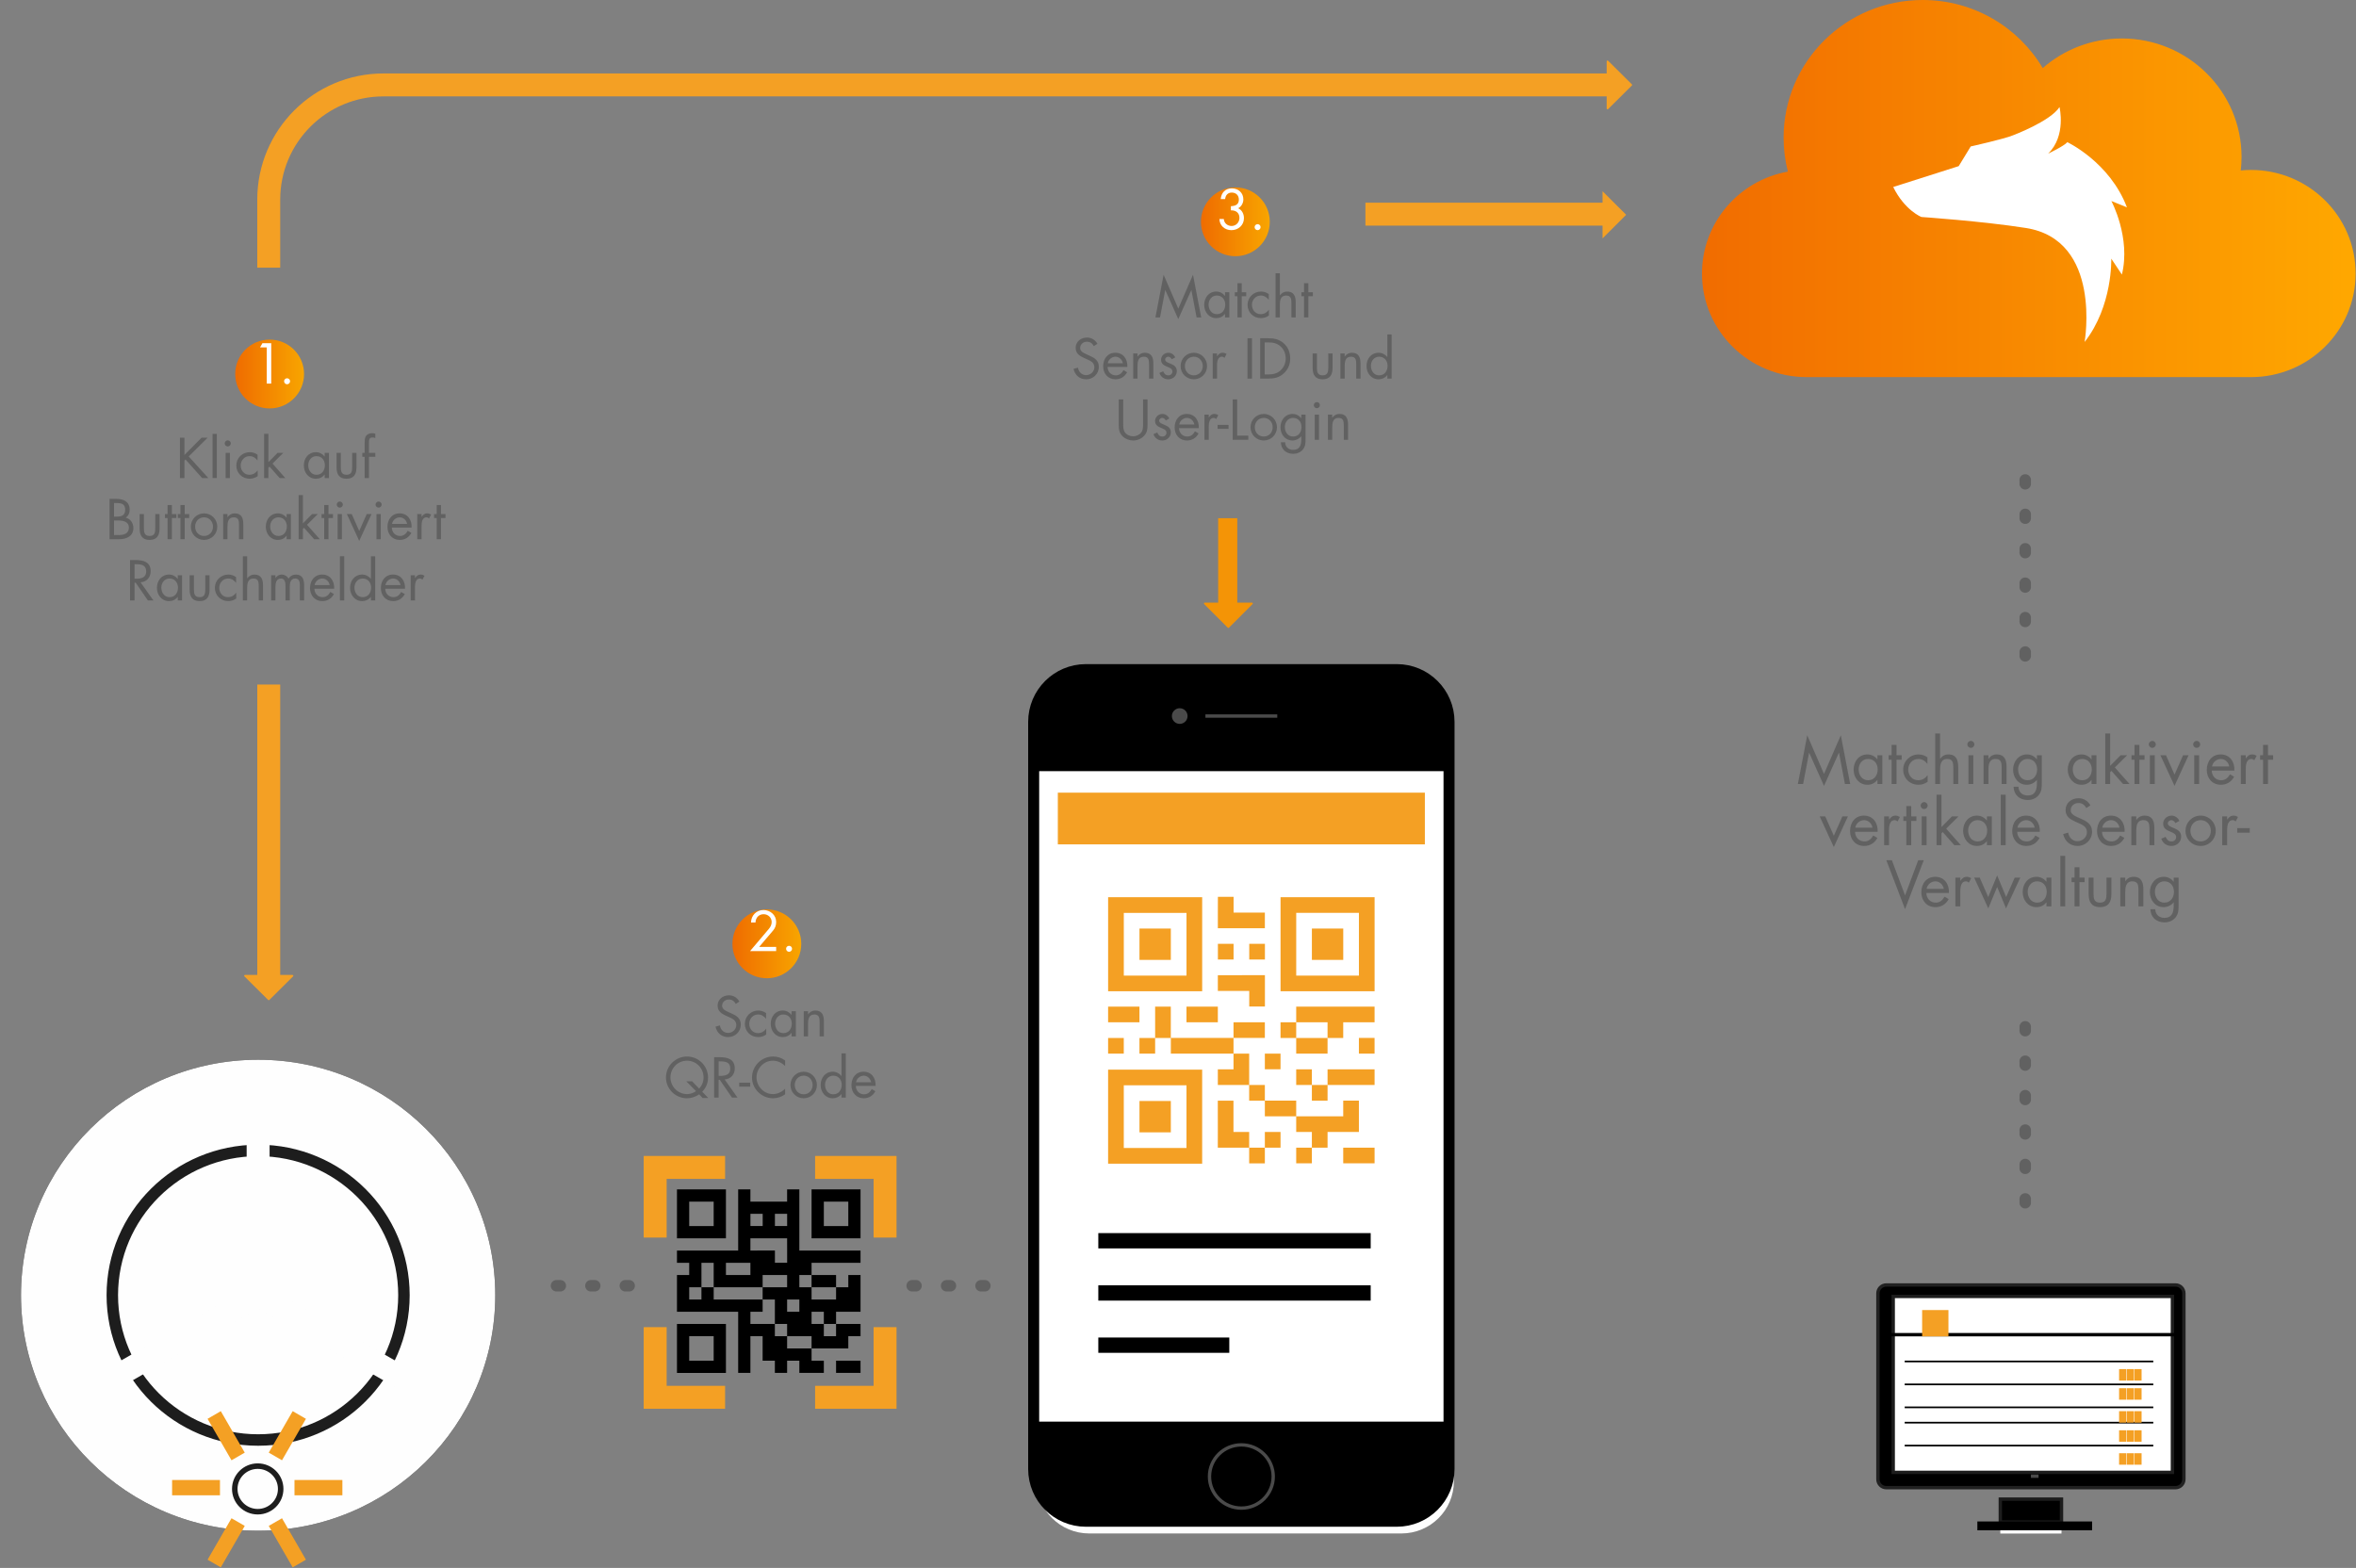 <?xml version="1.0" encoding="UTF-8" standalone="no"?><!DOCTYPE svg PUBLIC "-//W3C//DTD SVG 1.1//EN" "http://www.w3.org/Graphics/SVG/1.1/DTD/svg11.dtd"><svg width="100%" height="100%" viewBox="0 0 616 410" version="1.1" xmlns="http://www.w3.org/2000/svg" xmlns:xlink="http://www.w3.org/1999/xlink" xml:space="preserve" xmlns:serif="http://www.serif.com/" style="fill-rule:evenodd;clip-rule:evenodd;"><rect x="0" y="0" width="616" height="410" fill="#808080" stroke="none"/><g id="Group-33"><g id="Group-144"><g id="Group-15"><path id="Fill-1" d="M466.342,35.997c0,3.061 0.385,6.039 1.112,8.877c-12.767,2.29 -22.454,13.354 -22.454,26.652c0,14.957 12.255,27.085 27.366,27.085l116.17,0c15.114,0 27.364,-12.128 27.364,-27.085c0,-14.961 -12.25,-27.088 -27.364,-27.088c-0.897,0 -1.783,0.044 -2.661,0.129c0.131,-1.16 0.202,-2.344 0.202,-3.537c0,-17.104 -14.008,-30.97 -31.29,-30.97c-7.935,0 -15.18,2.921 -20.693,7.741c-6.321,-10.649 -18.007,-17.801 -31.386,-17.801c-20.085,0 -36.366,16.115 -36.366,35.997" style="fill:url(#_Linear1);"/><path id="Fill-4" d="M552.04,52.565c0,0 5.13,9.57 2.75,19.229l-2.777,-4.165c0,0 0.431,12.361 -6.97,21.792c0,0 4.668,-26.658 -15.354,-29.807c-11.326,-1.783 -27.319,-2.875 -27.319,-2.875c0,0 -4.355,-1.71 -7.37,-7.842l17.125,-5.455l3.141,-5.147c0,0 8.9,-1.992 11.047,-2.91c0,0 9.756,-3.653 12.167,-7.385c0,0 1.821,7.532 -2.972,12.17c0,0 4.182,-1.983 5.021,-2.992c0,0 11.096,5.218 15.58,17.038l-4.069,-1.651Z" style="fill:#fff;"/></g><g id="Group-34"><g id="Fill-6"><path id="path-2" d="M5.49,338.68c0,-34.004 27.758,-61.574 62.001,-61.574c34.239,0 62,27.57 62,61.574c0,34.004 -27.761,61.577 -62,61.577c-34.243,0 -62.001,-27.573 -62.001,-61.577"/><path id="path-21" serif:id="path-2" d="M5.49,338.68c0,-34.004 27.758,-61.574 62.001,-61.574c34.239,0 62,27.57 62,61.574c0,34.004 -27.761,61.577 -62,61.577c-34.243,0 -62.001,-27.573 -62.001,-61.577" style="fill:#fefefe;"/></g><path id="Stroke-8" d="M5.49,338.68c0,-34.004 27.758,-61.574 62.001,-61.574c34.239,0 62,27.57 62,61.574c0,34.004 -27.761,61.577 -62,61.577c-34.243,0 -62.001,-27.573 -62.001,-61.577Z" style="fill:none;"/><path id="Stroke-10" d="M29.364,338.68c0,-20.914 17.072,-37.861 38.127,-37.861c21.056,0 38.124,16.947 38.124,37.861c0,20.917 -17.068,37.862 -38.124,37.862c-21.055,0 -38.127,-16.945 -38.127,-37.862Z" style="fill:none;stroke:#1d1d1d;stroke-width:3px;"/><path id="Stroke-12" d="M67.49,293.89l0,44.791" style="fill:none;stroke:#fefefe;stroke-width:6px;"/><path id="Stroke-14" d="M61.382,389.329c0,-3.291 2.688,-5.959 6.005,-5.959c3.314,0 6.001,2.668 6.001,5.959c0,3.292 -2.687,5.96 -6.001,5.96c-3.317,0 -6.005,-2.668 -6.005,-5.96Z" style="fill:none;stroke:#1d1d1d;stroke-width:1.44px;"/><path id="Stroke-16" d="M67.45,338.671l39.059,22.397" style="fill:none;stroke:#fefefe;stroke-width:6px;"/><path id="Stroke-18" d="M28.363,361.099l39.059,-22.394" style="fill:none;stroke:#fefefe;stroke-width:6px;"/><path id="Stroke-20" d="M423.407,22.206l-323.142,0c-16.568,0 -30,13.432 -30,30l0,17.794" style="fill:none;stroke:#f4a024;stroke-width:6px;"/><path id="Fill-22" d="M64.058,255.154l6.207,6.164l6.207,-6.164l-12.414,0Z" style="fill:#f4a024;"/><path id="Stroke-24" d="M64.058,255.154l6.207,6.164l6.207,-6.164l-12.414,0Z" style="fill:none;stroke:#f4a024;stroke-width:0.44px;stroke-linejoin:round;"/><path id="Fill-26" d="M420.302,28.372l6.21,-6.165l-6.21,-6.164l0,12.329Z" style="fill:#f4a024;"/><path id="Stroke-28" d="M420.302,28.372l6.21,-6.165l-6.21,-6.164l0,12.329Z" style="fill:none;stroke:#f4a024;stroke-width:0.44px;stroke-linejoin:round;"/><path id="Stroke-30" d="M70.266,179l0,77.552" style="fill:none;stroke:#f4a024;stroke-width:6px;"/><path id="Fill-32" d="M271.067,192.516c0,-7.527 6.144,-13.626 13.717,-13.626l81.631,0c7.579,0 13.717,6.099 13.717,13.626l0,194.834c0,7.523 -6.138,13.626 -13.717,13.626l-81.631,0c-7.573,0 -13.717,-6.103 -13.717,-13.626l0,-194.834Z" style="fill:#fefefe;"/></g><path id="Fill-11" serif:id="Fill-1" d="M212.193,323.803l12.803,0l0,-12.803l-12.803,0l0,12.803Zm3.206,-3.199l6.398,0l0,-6.398l-6.398,0l0,6.398Zm-9.601,-9.604l0,3.203l-9.597,0l0,-3.203l-3.199,0l0,16.002l-16.002,0l0,3.199l3.199,0l0,3.199l-3.199,0l0,9.605l16.002,0l0,15.991l3.199,0l0,-3.199l0,-6.398l3.196,0l0,6.398l3.199,0l0,3.199l3.202,0l0,-3.199l3.199,0l0,3.199l6.402,0l0,-3.199l-3.206,0l0,-3.195l9.604,0l0,-3.203l3.199,0l0,-3.199l-6.398,0l0,-3.195l6.398,0l0,-9.605l-3.199,0l0,3.199l-3.199,0l0,3.203l-6.405,0l0,-3.203l6.405,0l0,-3.199l-6.405,0l0,3.199l-3.196,0l0,-3.199l3.196,0l0,-3.199l12.803,0l0,-3.199l-15.999,0l0,-16.002l-3.199,0Zm-3.188,9.59l3.196,0l0,-3.199l-3.196,0l0,3.199Zm-6.401,0l3.202,0l0,-3.199l-3.202,0l0,3.199Zm-0.008,3.217l9.597,0l0.008,3.177l0,3.206l-3.196,0l0,-3.206l-6.409,0.018l0,-3.195Zm-6.401,9.593l6.401,0l0,-3.199l-6.401,0l0,3.199Zm-6.402,-3.199l3.199,0l0,6.398l-3.199,0l0,3.203l-3.199,0l0,-3.203l3.199,0l0,-6.398Zm15.999,3.199l6.401,0l0,3.199l-6.401,0l0,3.203l-12.796,0l0,-3.203l12.796,0l0,-3.199Zm-3.196,9.605l3.196,0l0,-3.203l3.199,0l0,6.398l-6.395,0l0,-3.195Zm9.597,0l3.199,0l0,-3.199l-3.199,0l0,3.199Zm6.395,3.195l3.206,0l0,-3.195l-3.206,0l0,3.195Zm3.206,3.199l3.195,0l0,-3.199l-3.195,0l0,3.199Zm-12.803,0l3.202,0l0,-3.199l-3.202,0l0,3.199Zm3.202,3.199l6.398,0l0,-3.199l-6.398,0l0,3.199Zm-28.798,-28.795l12.8,0l0,-12.803l-12.8,0l0,12.803Zm3.199,-3.199l6.398,0l0,-6.398l-6.398,0l0,6.398Zm-3.199,38.396l12.8,0l0,-12.8l-12.8,0l0,12.8Zm3.199,-3.203l6.398,0l0,-6.398l-6.398,0l0,6.398Zm38.399,0l0,3.199l6.398,0l-0.004,-3.199l-6.394,0Z"/><g id="Group-39"><path id="Clip-36" d="M283.87,175c-7.549,0 -13.672,6.151 -13.672,13.742l0,196.485c0,7.594 6.123,13.745 13.672,13.745l81.383,0c7.553,0 13.679,-6.151 13.679,-13.745l0,-196.485c0,-7.591 -6.126,-13.742 -13.679,-13.742l-81.383,0Z"/><path id="Fill-35" d="M270.195,372.175l108.737,0l0,-170.968l-108.737,0l0,170.968Z" style="fill:#fff;"/><path id="Stroke-37" d="M270.195,372.175l108.737,0l0,-170.968l-108.737,0l0,170.968Z" style="fill:none;stroke:#000;stroke-width:0.88px;"/><path id="Stroke-38" d="M316.233,386.082c0,-4.56 3.729,-8.266 8.332,-8.266c4.603,0 8.333,3.706 8.333,8.266c0,4.564 -3.73,8.27 -8.333,8.27c-4.603,0 -8.332,-3.706 -8.332,-8.27Z" style="fill:none;stroke:#4a4a4a;stroke-width:0.88px;"/></g><g id="Group-67"><path id="Stroke-40" d="M270.264,188.757c0,-7.546 6.118,-13.662 13.658,-13.662l81.282,0c7.546,0 13.659,6.116 13.659,13.662l0,195.362c0,7.543 -6.113,13.662 -13.659,13.662l-81.282,0c-7.54,0 -13.658,-6.119 -13.658,-13.662l0,-195.362Z" style="fill:none;stroke:#000;stroke-width:2.88px;"/><path id="Stroke-42" d="M315.171,187.236l18.786,0" style="fill:none;stroke:#4a4a4a;stroke-width:0.88px;"/><path id="Fill-44" d="M306.401,187.236c0,-1.13 0.919,-2.046 2.049,-2.046c1.133,0 2.049,0.916 2.049,2.046c0,1.13 -0.916,2.049 -2.049,2.049c-1.13,0 -2.049,-0.919 -2.049,-2.049" style="fill:#4a4a4a;"/><path id="Stroke-46" d="M372.546,214.03l-95.965,0" style="fill:none;stroke:#f4a024;stroke-width:13.52px;"/><path id="Fill-48" d="M343.007,251.001l8.198,0l0,-8.199l-8.198,0l0,8.199Zm-4.097,4.098l16.393,0l0,-16.395l-16.393,0l0,16.395Zm-4.098,4.097l24.592,0l0,-24.59l-24.592,0l0,24.59Zm-36.883,-8.195l8.198,0l0,-8.199l-8.198,0l0,8.199Zm-4.098,4.098l16.393,0l0,-16.395l-16.393,0l0,16.395Zm-4.1,4.097l24.591,0l0,-24.59l-24.591,0l0,24.59Zm53.273,24.51l4.101,0l0,-4.098l12.295,0l0,4.098l-12.295,0l0,4.098l-4.101,0l0,-4.098l-4.097,0l0,-4.098l4.097,0l0,4.098Zm8.198,20.489l8.198,0l0,-4.095l-8.198,0l0,4.095Zm-24.591,-4.095l4.098,0l0,-4.101l4.1,0l0,4.101l-4.1,0l0,4.098l-4.098,0l0,-4.098Zm-8.204,-12.296l4.097,0l0,8.195l4.107,0l0,4.101l-4.107,0l-4.097,0l0.009,-4.101l-0.009,-8.195Zm12.302,-8.202l4.097,0l0,-4.095l-4.097,0l0,4.095Zm24.591,-4.095l4.097,0l0,-4.098l-4.097,0l0,4.098Zm-4.098,-8.196l0,4.098l-4.097,0l0,4.098l-8.198,0l0,-4.098l-4.098,0l0,-4.098l4.098,0l0,-4.097l20.493,0l0,4.097l-8.198,0Zm-12.295,4.098l8.198,0l0,-4.098l-8.198,0l0,4.098Zm0,28.691l4.097,0l0,-4.101l-4.097,0l0,-4.098l-8.198,0l0,-4.097l-4.098,0l0,-4.098l-8.195,0l0,-4.098l4.101,0l0,-4.101l-16.387,0l0,-4.098l16.387,0l0,-4.098l8.192,0l0,4.098l-8.192,0l0,4.098l4.094,0l0,8.199l4.098,0l0,4.098l8.198,0l0,4.097l12.295,0l0,-4.097l4.098,0l0,8.195l-8.195,0l0,4.101l-4.101,0l0,4.098l-4.097,0l0,-4.098Zm-28.686,-32.789l8.198,0l0,-4.097l-8.198,0l0,4.097Zm-8.198,4.101l4.098,0l0,-8.198l-4.098,0l0,8.198Zm-4.097,4.095l4.097,0l0,-4.098l-4.097,0l0,4.098Zm-8.198,0l4.097,0l0,-4.098l-4.097,0l0,4.098Zm0,-8.196l8.198,0l0,-4.097l-8.198,0l0,4.097Zm36.902,-12.318l4.097,0l0,8.199l-4.097,0l0,-4.076l-8.211,0l0,-4.101l8.211,-0.022Zm0,-4.101l4.097,0l0,-4.095l-4.097,0l0,4.095Zm-8.198,0l4.097,0l0,-4.095l-4.097,0l0,4.095Zm4.1,-12.269l8.18,0l0,4.098l-12.293,0l0,-4.098l0.013,-4.122l4.1,0l0,4.122Zm-24.603,57.46l8.198,0l0,-8.199l-8.198,0l0,8.199Zm-4.101,4.095l16.393,0l0,-16.391l-16.393,0l0,16.391Zm-4.1,4.101l24.591,0l0,-24.59l-24.591,0l0,24.59Z" style="fill:#f4a024;"/><path id="Stroke-50" d="M343.007,251.001l8.198,0l0,-8.199l-8.198,0l0,8.199Zm-4.097,4.098l16.393,0l0,-16.395l-16.393,0l0,16.395Zm-4.098,4.097l24.592,0l0,-24.59l-24.592,0l0,24.59Zm-36.883,-8.195l8.198,0l0,-8.199l-8.198,0l0,8.199Zm-4.098,4.098l16.393,0l0,-16.395l-16.393,0l0,16.395Zm-4.1,4.097l24.591,0l0,-24.59l-24.591,0l0,24.59Zm53.273,24.51l4.101,0l0,-4.098l12.295,0l0,4.098l-12.295,0l0,4.098l-4.101,0l0,-4.098l-4.097,0l0,-4.098l4.097,0l0,4.098Zm8.198,20.489l8.198,0l0,-4.095l-8.198,0l0,4.095Zm-24.591,-4.095l4.098,0l0,-4.101l4.1,0l0,4.101l-4.1,0l0,4.098l-4.098,0l0,-4.098Zm-8.204,-12.296l4.097,0l0,8.195l4.107,0l0,4.101l-4.107,0l-4.097,0l0.009,-4.101l-0.009,-8.195Zm12.302,-8.202l4.097,0l0,-4.095l-4.097,0l0,4.095Zm24.591,-4.095l4.097,0l0,-4.098l-4.097,0l0,4.098Zm-4.098,-8.196l0,4.098l-4.097,0l0,4.098l-8.198,0l0,-4.098l-4.098,0l0,-4.098l4.098,0l0,-4.097l20.493,0l0,4.097l-8.198,0Zm-12.295,4.098l8.198,0l0,-4.098l-8.198,0l0,4.098Zm0,28.691l4.097,0l0,-4.101l-4.097,0l0,-4.098l-8.198,0l0,-4.097l-4.098,0l0,-4.098l-8.195,0l0,-4.098l4.101,0l0,-4.101l-16.387,0l0,-4.098l16.387,0l0,-4.098l8.192,0l0,4.098l-8.192,0l0,4.098l4.094,0l0,8.199l4.098,0l0,4.098l8.198,0l0,4.097l12.295,0l0,-4.097l4.098,0l0,8.195l-8.195,0l0,4.101l-4.101,0l0,4.098l-4.097,0l0,-4.098Zm-28.686,-32.789l8.198,0l0,-4.097l-8.198,0l0,4.097Zm-8.198,4.101l4.098,0l0,-8.198l-4.098,0l0,8.198Zm-4.097,4.095l4.097,0l0,-4.098l-4.097,0l0,4.098Zm-8.198,0l4.097,0l0,-4.098l-4.097,0l0,4.098Zm0,-8.196l8.198,0l0,-4.097l-8.198,0l0,4.097Zm36.902,-12.318l4.097,0l0,8.199l-4.097,0l0,-4.076l-8.211,0l0,-4.101l8.211,-0.022Zm0,-4.101l4.097,0l0,-4.095l-4.097,0l0,4.095Zm-8.198,0l4.097,0l0,-4.095l-4.097,0l0,4.095Zm4.1,-12.269l8.18,0l0,4.098l-12.293,0l0,-4.098l0.013,-4.122l4.1,0l0,4.122Zm-24.603,57.46l8.198,0l0,-8.199l-8.198,0l0,8.199Zm-4.101,4.095l16.393,0l0,-16.391l-16.393,0l0,16.391Zm-4.1,4.101l24.591,0l0,-24.59l-24.591,0l0,24.59Z" style="fill:none;"/><path id="Stroke-51" d="M171.301,323.606l0,-18.341l18.283,0" style="fill:none;stroke:#f4a024;stroke-width:6px;"/><path id="Stroke-52" d="M231.408,323.606l0,-18.341l-18.29,0" style="fill:none;stroke:#f4a024;stroke-width:6px;"/><path id="Stroke-53" d="M171.301,347.029l0,18.344l18.283,0" style="fill:none;stroke:#f4a024;stroke-width:6px;"/><path id="Stroke-54" d="M231.408,347.029l0,18.344l-18.29,0" style="fill:none;stroke:#f4a024;stroke-width:6px;"/><path id="Line-Copy-10" d="M164.5,336.208l-23,0" style="fill:none;stroke:#616161;stroke-width:3px;stroke-linecap:round;stroke-linejoin:round;stroke-dasharray:1,8,1,8;"/><path id="Line-Copy-101" serif:id="Line-Copy-10" d="M257.5,336.208l-22,0" style="fill:none;stroke:#616161;stroke-width:3px;stroke-linecap:round;stroke-linejoin:round;stroke-dasharray:1,8,1,8;"/><path id="Stroke-61" d="M56,370l6.261,10.841" style="fill:none;stroke:#f4a024;stroke-width:4px;"/><path id="Stroke-62" d="M72,398l6.258,10.841" style="fill:none;stroke:#f4a024;stroke-width:4px;"/><path id="Stroke-63" d="M45,389l12.513,0" style="fill:none;stroke:#f4a024;stroke-width:4px;"/><path id="Stroke-64" d="M77,389l12.519,0" style="fill:none;stroke:#f4a024;stroke-width:4px;"/><path id="Stroke-65" d="M56,408.841l6.261,-10.841" style="fill:none;stroke:#f4a024;stroke-width:4px;"/><path id="Stroke-66" d="M72,380.841l6.258,-10.841" style="fill:none;stroke:#f4a024;stroke-width:4px;"/></g><g id="Group-128"><g id="Group-31"><path id="Stroke-126" d="M485,402l90,0" style="fill:none;"/><path id="Fill-95" d="M523,401l16,0l0,-9l-16,0l0,9Z" style="fill:#fefefe;"/><path id="Stroke-97" d="M523,398l16,0l0,-6l-16,0l0,6Z" style="stroke:#1d1d1d;stroke-width:0.88px;"/><path id="Stroke-98" d="M517,399l30,0" style="fill:none;stroke:#000;stroke-width:2.32px;stroke-linejoin:round;"/><path id="Fill-99" d="M491,338.185c0,-1.206 0.975,-2.185 2.178,-2.185l75.645,0c1.202,0 2.177,0.979 2.177,2.185l0,48.63c0,1.206 -0.975,2.185 -2.177,2.185l-75.645,0c-1.203,0 -2.178,-0.979 -2.178,-2.185l0,-48.63Z" style="fill:#fefefe;"/><path id="Stroke-100" d="M491,338.185c0,-1.206 0.975,-2.185 2.178,-2.185l75.645,0c1.202,0 2.177,0.979 2.177,2.185l0,48.63c0,1.206 -0.975,2.185 -2.177,2.185l-75.645,0c-1.203,0 -2.178,-0.979 -2.178,-2.185l0,-48.63Z" style="stroke:#212121;stroke-width:0.88px;"/><path id="Fill-101" d="M495,385l73,0l0,-46l-73,0l0,46Z" style="fill:#fff;"/><path id="Stroke-102" d="M495,385l73,0l0,-46l-73,0l0,46Z" style="fill:none;stroke:#1d1d1d;stroke-width:0.88px;"/><path id="Stroke-103" d="M531,386l2,0" style="fill:none;stroke:#4a4a4a;stroke-width:0.88px;"/><path id="Stroke-104" d="M493,349l76,0" style="fill:none;stroke:#000;stroke-width:0.88px;"/><path id="Fill-105" d="M503,349l6,0l0,-6l-6,0l0,6Z" style="fill:#f4a024;"/><path id="Stroke-106" d="M503,349l6,0l0,-6l-6,0l0,6Z" style="fill:none;stroke:#f4a024;stroke-width:0.88px;"/><path id="Stroke-107" d="M498,356l65,0" style="fill:none;stroke:#000;stroke-width:0.44px;"/><path id="Stroke-108" d="M498,362l65,0" style="fill:none;stroke:#000;stroke-width:0.44px;"/><path id="Stroke-109" d="M498,368l65,0" style="fill:none;stroke:#000;stroke-width:0.44px;"/><path id="Stroke-110" d="M498,372l65,0" style="fill:none;stroke:#000;stroke-width:0.44px;"/><path id="Stroke-111" d="M498,378l65,0" style="fill:none;stroke:#000;stroke-width:0.44px;"/><path id="Stroke-125" d="M555,358l0,3" style="fill:none;stroke:#f4a024;stroke-width:1.88px;"/><path id="Stroke-1261" serif:id="Stroke-126" d="M557,358l0,3" style="fill:none;stroke:#f4a024;stroke-width:1.88px;"/><path id="Stroke-127" d="M559,358l0,3" style="fill:none;stroke:#f4a024;stroke-width:1.88px;"/><path id="Stroke-128" d="M555,363l0,3" style="fill:none;stroke:#f4a024;stroke-width:1.88px;"/><path id="Stroke-129" d="M557,363l0,3" style="fill:none;stroke:#f4a024;stroke-width:1.88px;"/><path id="Stroke-130" d="M559,363l0,3" style="fill:none;stroke:#f4a024;stroke-width:1.88px;"/><path id="Stroke-131" d="M555,369l0,3" style="fill:none;stroke:#f4a024;stroke-width:1.88px;"/><path id="Stroke-132" d="M557,369l0,3" style="fill:none;stroke:#f4a024;stroke-width:1.88px;"/><path id="Stroke-133" d="M559,369l0,3" style="fill:none;stroke:#f4a024;stroke-width:1.88px;"/><path id="Stroke-134" d="M555,374l0,3" style="fill:none;stroke:#f4a024;stroke-width:1.88px;"/><path id="Stroke-135" d="M557,374l0,3" style="fill:none;stroke:#f4a024;stroke-width:1.88px;"/><path id="Stroke-136" d="M559,374l0,3" style="fill:none;stroke:#f4a024;stroke-width:1.88px;"/><path id="Stroke-137" d="M555,380l0,3" style="fill:none;stroke:#f4a024;stroke-width:1.88px;"/><path id="Stroke-138" d="M557,380l0,3" style="fill:none;stroke:#f4a024;stroke-width:1.88px;"/><path id="Stroke-139" d="M559,380l0,3" style="fill:none;stroke:#f4a024;stroke-width:1.88px;"/></g><path id="Stroke-68" d="M358.382,324.439l-71.217,0" style="fill:none;stroke:#000;stroke-width:4px;"/><path id="Stroke-70" d="M358.382,338.092l-71.217,0" style="fill:none;stroke:#000;stroke-width:4px;"/><path id="Stroke-72" d="M321.411,351.743l-34.248,0" style="fill:none;stroke:#000;stroke-width:4px;"/><path id="Line-Copy-102" serif:id="Line-Copy-10" d="M529.516,171.5l0,-50" style="fill:none;stroke:#616161;stroke-width:3px;stroke-linecap:round;stroke-linejoin:round;stroke-dasharray:1,8,1,8;"/><path id="Line-Copy-103" serif:id="Line-Copy-10" d="M529.516,314.5l0,-50" style="fill:none;stroke:#616161;stroke-width:3px;stroke-linecap:round;stroke-linejoin:round;stroke-dasharray:1,8,1,8;"/><path id="Fill-74" d="M419,62.334l6.176,-6.17l-6.176,-6.164l0,12.334Z" style="fill:#f4a024;"/><path id="Stroke-78" d="M357,56l64,0" style="fill:none;stroke:#f4a024;stroke-width:6px;"/><path id="Stroke-80" d="M321,157.759l0,-22.259" style="fill:none;stroke:#f49406;stroke-width:5px;"/><path id="Stroke-84" d="M315,157.8l6.164,6.176l6.17,-6.176l-12.334,0Z" style="fill:#f49406;stroke:#f49406;stroke-width:0.44px;stroke-linejoin:round;"/></g></g><g id="Group-27"><circle id="Oval-2" cx="323" cy="58" r="9" style="fill:url(#_Linear2);"/><g id="_3." serif:id="3."><path d="M321.826,55.002c1.288,-0.042 2.24,0.63 2.24,1.974c0,1.162 -0.882,2.114 -2.058,2.114c-1.064,0 -1.974,-0.756 -2.03,-1.834l-1.148,0c0.028,1.764 1.428,2.926 3.136,2.926c1.806,0 3.276,-1.288 3.276,-3.136c0,-1.078 -0.49,-2.128 -1.512,-2.59c0.854,-0.434 1.358,-1.372 1.358,-2.31c0,-1.736 -1.302,-2.884 -2.996,-2.884c-1.736,0 -2.758,1.106 -2.926,2.786l1.162,0c0.098,-0.994 0.686,-1.694 1.736,-1.694c1.106,0 1.848,0.728 1.848,1.848c0,1.33 -0.966,1.666 -2.086,1.708l0,1.092Z" style="fill:#fff;fill-rule:nonzero;"/><path d="M328.812,58.614c-0.434,0 -0.784,0.35 -0.784,0.77c0,0.434 0.35,0.798 0.784,0.798c0.434,0 0.784,-0.364 0.784,-0.798c0,-0.42 -0.35,-0.77 -0.784,-0.77Z" style="fill:#fff;fill-rule:nonzero;"/></g></g><g id="Klick-auf-Button-akt"><path d="M48.221,118.966l0,-4.522l-1.176,0l0,10.556l1.176,0l0,-4.55l0.294,-0.294l4.326,4.844l1.624,0l-5.124,-5.642l4.956,-4.914l-1.582,0l-4.494,4.522Z" style="fill:#616161;fill-rule:nonzero;"/><rect x="55.571" y="113.45" width="1.12" height="11.55" style="fill:#616161;fill-rule:nonzero;"/><path d="M60.107,118.42l-1.12,0l0,6.58l1.12,0l0,-6.58Zm-0.56,-3.276c-0.434,0 -0.798,0.364 -0.798,0.798c0,0.448 0.364,0.798 0.798,0.798c0.434,0 0.798,-0.35 0.798,-0.798c0,-0.434 -0.364,-0.798 -0.798,-0.798Z" style="fill:#616161;fill-rule:nonzero;"/><path d="M67.331,118.896c-0.588,-0.42 -1.316,-0.658 -2.03,-0.658c-1.932,0 -3.514,1.512 -3.514,3.472c0,1.988 1.512,3.472 3.5,3.472c0.784,0 1.442,-0.238 2.086,-0.672l0,-1.498l-0.028,0c-0.546,0.714 -1.204,1.134 -2.142,1.134c-1.372,0 -2.268,-1.134 -2.268,-2.436c0,-1.316 0.966,-2.436 2.324,-2.436c0.882,0 1.526,0.448 2.044,1.106l0.028,0l0,-1.484Z" style="fill:#616161;fill-rule:nonzero;"/><path d="M70.173,113.45l-1.12,0l0,11.55l1.12,0l0,-2.702l0.294,-0.294l2.646,2.996l1.484,0l-3.346,-3.78l2.814,-2.8l-1.498,0l-2.394,2.436l0,-7.406Z" style="fill:#616161;fill-rule:nonzero;"/><path d="M82.731,119.274c1.386,0 2.212,1.064 2.212,2.38c0,1.33 -0.756,2.492 -2.198,2.492c-1.4,0 -2.156,-1.218 -2.156,-2.506c0,-1.232 0.84,-2.366 2.142,-2.366Zm3.276,-0.854l-1.12,0l0,0.938l-0.028,0c-0.546,-0.7 -1.358,-1.12 -2.254,-1.12c-1.974,0 -3.164,1.61 -3.164,3.486c0,1.82 1.218,3.458 3.15,3.458c0.924,0 1.694,-0.364 2.268,-1.092l0.028,0l0,0.91l1.12,0l0,-6.58Z" style="fill:#616161;fill-rule:nonzero;"/><path d="M89.115,118.42l-1.12,0l0,3.794c0,1.75 0.658,2.968 2.604,2.968c1.946,0 2.604,-1.218 2.604,-2.968l0,-3.794l-1.12,0l0,3.668c0,1.106 -0.126,2.058 -1.484,2.058c-1.358,0 -1.484,-0.952 -1.484,-2.058l0,-3.668Z" style="fill:#616161;fill-rule:nonzero;"/><path d="M96.465,119.456l1.666,0l0,-1.036l-1.666,0l0,-2.226c0,-1.162 0,-1.806 0.91,-1.806c0.28,0 0.504,0.07 0.756,0.154l0,-1.134c-0.266,-0.084 -0.532,-0.14 -0.798,-0.14c-0.672,0 -1.33,0.238 -1.694,0.826c-0.294,0.476 -0.294,1.162 -0.294,1.708l0,2.618l-0.616,0l0,1.036l0.616,0l0,5.544l1.12,0l0,-5.544Z" style="fill:#616161;fill-rule:nonzero;"/><path d="M29.818,136.1l1.022,0c1.288,0 2.856,0.238 2.856,1.876c0,1.61 -1.386,1.932 -2.702,1.932l-1.176,0l0,-3.808Zm-1.176,4.9l2.45,0c2.086,0 3.78,-0.84 3.78,-2.94c0,-1.26 -0.742,-2.394 -2.002,-2.702c0.714,-0.476 1.036,-1.204 1.036,-2.058c0,-2.156 -1.61,-2.856 -3.528,-2.856l-1.736,0l0,10.556Zm1.176,-9.464l0.462,0c1.442,0 2.45,0.168 2.45,1.764c0,1.638 -1.134,1.792 -2.464,1.792l-0.448,0l0,-3.556Z" style="fill:#616161;fill-rule:nonzero;"/><path d="M37.63,134.42l-1.12,0l0,3.794c0,1.75 0.658,2.968 2.604,2.968c1.946,0 2.604,-1.218 2.604,-2.968l0,-3.794l-1.12,0l0,3.668c0,1.106 -0.126,2.058 -1.484,2.058c-1.358,0 -1.484,-0.952 -1.484,-2.058l0,-3.668Z" style="fill:#616161;fill-rule:nonzero;"/><path d="M44.938,135.456l1.176,0l0,-1.036l-1.176,0l0,-2.366l-1.12,0l0,2.366l-0.686,0l0,1.036l0.686,0l0,5.544l1.12,0l0,-5.544Z" style="fill:#616161;fill-rule:nonzero;"/><path d="M48.298,135.456l1.176,0l0,-1.036l-1.176,0l0,-2.366l-1.12,0l0,2.366l-0.686,0l0,1.036l0.686,0l0,5.544l1.12,0l0,-5.544Z" style="fill:#616161;fill-rule:nonzero;"/><path d="M53.352,141.182c1.918,0 3.458,-1.526 3.458,-3.458c0,-1.932 -1.526,-3.486 -3.458,-3.486c-1.932,0 -3.458,1.554 -3.458,3.486c0,1.932 1.54,3.458 3.458,3.458Zm0,-5.908c1.386,0 2.338,1.106 2.338,2.436c0,1.344 -0.952,2.436 -2.338,2.436c-1.386,0 -2.338,-1.092 -2.338,-2.436c0,-1.33 0.952,-2.436 2.338,-2.436Z" style="fill:#616161;fill-rule:nonzero;"/><path d="M59.47,134.42l-1.12,0l0,6.58l1.12,0l0,-3.122c0,-1.176 0.098,-2.604 1.638,-2.604c1.302,0 1.386,0.952 1.386,2.016l0,3.71l1.12,0l0,-3.906c0,-1.54 -0.42,-2.856 -2.24,-2.856c-0.812,0 -1.414,0.35 -1.876,0.98l-0.028,0l0,-0.798Z" style="fill:#616161;fill-rule:nonzero;"/><path d="M72.784,135.274c1.386,0 2.212,1.064 2.212,2.38c0,1.33 -0.756,2.492 -2.198,2.492c-1.4,0 -2.156,-1.218 -2.156,-2.506c0,-1.232 0.84,-2.366 2.142,-2.366Zm3.276,-0.854l-1.12,0l0,0.938l-0.028,0c-0.546,-0.7 -1.358,-1.12 -2.254,-1.12c-1.974,0 -3.164,1.61 -3.164,3.486c0,1.82 1.218,3.458 3.15,3.458c0.924,0 1.694,-0.364 2.268,-1.092l0.028,0l0,0.91l1.12,0l0,-6.58Z" style="fill:#616161;fill-rule:nonzero;"/><path d="M79.196,129.45l-1.12,0l0,11.55l1.12,0l0,-2.702l0.294,-0.294l2.646,2.996l1.484,0l-3.346,-3.78l2.814,-2.8l-1.498,0l-2.394,2.436l0,-7.406Z" style="fill:#616161;fill-rule:nonzero;"/><path d="M85.888,135.456l1.176,0l0,-1.036l-1.176,0l0,-2.366l-1.12,0l0,2.366l-0.686,0l0,1.036l0.686,0l0,5.544l1.12,0l0,-5.544Z" style="fill:#616161;fill-rule:nonzero;"/><path d="M89.402,134.42l-1.12,0l0,6.58l1.12,0l0,-6.58Zm-0.56,-3.276c-0.434,0 -0.798,0.364 -0.798,0.798c0,0.448 0.364,0.798 0.798,0.798c0.434,0 0.798,-0.35 0.798,-0.798c0,-0.434 -0.364,-0.798 -0.798,-0.798Z" style="fill:#616161;fill-rule:nonzero;"/><path d="M91.964,134.42l-1.274,0l3.234,7.014l3.22,-7.014l-1.26,0l-1.96,4.424l-1.96,-4.424Z" style="fill:#616161;fill-rule:nonzero;"/><path d="M99.552,134.42l-1.12,0l0,6.58l1.12,0l0,-6.58Zm-0.56,-3.276c-0.434,0 -0.798,0.364 -0.798,0.798c0,0.448 0.364,0.798 0.798,0.798c0.434,0 0.798,-0.35 0.798,-0.798c0,-0.434 -0.364,-0.798 -0.798,-0.798Z" style="fill:#616161;fill-rule:nonzero;"/><path d="M107.616,137.948c0.112,-1.96 -1.008,-3.71 -3.122,-3.71c-2.058,0 -3.192,1.61 -3.192,3.556c0,1.89 1.26,3.388 3.22,3.388c1.344,0 2.408,-0.672 3.038,-1.848l-0.952,-0.546c-0.434,0.784 -1.05,1.358 -2.002,1.358c-1.274,0 -2.142,-0.98 -2.156,-2.198l5.166,0Zm-5.11,-0.952c0.14,-0.952 1.036,-1.722 2.002,-1.722c0.98,0 1.778,0.77 1.932,1.722l-3.934,0Z" style="fill:#616161;fill-rule:nonzero;"/><path d="M110.22,134.42l-1.12,0l0,6.58l1.12,0l0,-3.29c0,-0.854 0.056,-2.436 1.288,-2.436c0.294,0 0.448,0.14 0.672,0.294l0.532,-1.022c-0.322,-0.182 -0.63,-0.308 -1.008,-0.308c-0.728,0 -1.064,0.378 -1.456,0.896l-0.028,0l0,-0.714Z" style="fill:#616161;fill-rule:nonzero;"/><path d="M115.302,135.456l1.176,0l0,-1.036l-1.176,0l0,-2.366l-1.12,0l0,2.366l-0.686,0l0,1.036l0.686,0l0,5.544l1.12,0l0,-5.544Z" style="fill:#616161;fill-rule:nonzero;"/><path d="M35.18,147.536l0.35,0c1.414,0 2.688,0.168 2.688,1.904c0,1.638 -1.344,1.89 -2.674,1.89l-0.364,0l0,-3.794Zm0,4.83l0.294,0l3.192,4.634l1.442,0l-3.36,-4.732c1.624,-0.14 2.646,-1.288 2.646,-2.912c0,-2.38 -1.862,-2.912 -3.864,-2.912l-1.526,0l0,10.556l1.176,0l0,-4.634Z" style="fill:#616161;fill-rule:nonzero;"/><path d="M44.322,151.274c1.386,0 2.212,1.064 2.212,2.38c0,1.33 -0.756,2.492 -2.198,2.492c-1.4,0 -2.156,-1.218 -2.156,-2.506c0,-1.232 0.84,-2.366 2.142,-2.366Zm3.276,-0.854l-1.12,0l0,0.938l-0.028,0c-0.546,-0.7 -1.358,-1.12 -2.254,-1.12c-1.974,0 -3.164,1.61 -3.164,3.486c0,1.82 1.218,3.458 3.15,3.458c0.924,0 1.694,-0.364 2.268,-1.092l0.028,0l0,0.91l1.12,0l0,-6.58Z" style="fill:#616161;fill-rule:nonzero;"/><path d="M50.706,150.42l-1.12,0l0,3.794c0,1.75 0.658,2.968 2.604,2.968c1.946,0 2.604,-1.218 2.604,-2.968l0,-3.794l-1.12,0l0,3.668c0,1.106 -0.126,2.058 -1.484,2.058c-1.358,0 -1.484,-0.952 -1.484,-2.058l0,-3.668Z" style="fill:#616161;fill-rule:nonzero;"/><path d="M61.724,150.896c-0.588,-0.42 -1.316,-0.658 -2.03,-0.658c-1.932,0 -3.514,1.512 -3.514,3.472c0,1.988 1.512,3.472 3.5,3.472c0.784,0 1.442,-0.238 2.086,-0.672l0,-1.498l-0.028,0c-0.546,0.714 -1.204,1.134 -2.142,1.134c-1.372,0 -2.268,-1.134 -2.268,-2.436c0,-1.316 0.966,-2.436 2.324,-2.436c0.882,0 1.526,0.448 2.044,1.106l0.028,0l0,-1.484Z" style="fill:#616161;fill-rule:nonzero;"/><path d="M63.502,145.45l0,11.55l1.12,0l0,-3.122c0,-1.176 0.098,-2.604 1.638,-2.604c1.302,0 1.386,0.952 1.386,2.016l0,3.71l1.12,0l0,-3.906c0,-1.54 -0.42,-2.856 -2.24,-2.856c-0.812,0 -1.414,0.35 -1.876,0.98l-0.028,-0.028l0,-5.74l-1.12,0Z" style="fill:#616161;fill-rule:nonzero;"/><path d="M72.014,150.42l-1.12,0l0,6.58l1.12,0l0,-3.402c0,-0.994 0.14,-2.324 1.456,-2.324c1.078,0 1.176,1.176 1.176,1.988l0,3.738l1.12,0l0,-3.486c0,-0.994 0.14,-2.24 1.428,-2.24c1.148,0 1.204,1.05 1.204,1.904l0,3.822l1.12,0l0,-4.004c0,-1.386 -0.42,-2.758 -2.1,-2.758c-0.798,0 -1.582,0.364 -1.974,1.092c-0.35,-0.686 -1.05,-1.092 -1.82,-1.092c-0.672,0 -1.232,0.35 -1.582,0.896l-0.028,0l0,-0.714Z" style="fill:#616161;fill-rule:nonzero;"/><path d="M87.372,153.948c0.112,-1.96 -1.008,-3.71 -3.122,-3.71c-2.058,0 -3.192,1.61 -3.192,3.556c0,1.89 1.26,3.388 3.22,3.388c1.344,0 2.408,-0.672 3.038,-1.848l-0.952,-0.546c-0.434,0.784 -1.05,1.358 -2.002,1.358c-1.274,0 -2.142,-0.98 -2.156,-2.198l5.166,0Zm-5.11,-0.952c0.14,-0.952 1.036,-1.722 2.002,-1.722c0.98,0 1.778,0.77 1.932,1.722l-3.934,0Z" style="fill:#616161;fill-rule:nonzero;"/><rect x="88.884" y="145.45" width="1.12" height="11.55" style="fill:#616161;fill-rule:nonzero;"/><path d="M94.82,151.274c1.386,0 2.212,1.064 2.212,2.38c0,1.33 -0.756,2.492 -2.198,2.492c-1.4,0 -2.156,-1.218 -2.156,-2.506c0,-1.232 0.84,-2.366 2.142,-2.366Zm2.156,5.726l1.12,0l0,-11.55l-1.12,0l0,5.908l-0.028,0c-0.532,-0.7 -1.372,-1.12 -2.254,-1.12c-1.974,0 -3.164,1.61 -3.164,3.486c0,1.82 1.218,3.458 3.15,3.458c0.896,0 1.722,-0.378 2.268,-1.092l0.028,0l0,0.91Z" style="fill:#616161;fill-rule:nonzero;"/><path d="M105.894,153.948c0.112,-1.96 -1.008,-3.71 -3.122,-3.71c-2.058,0 -3.192,1.61 -3.192,3.556c0,1.89 1.26,3.388 3.22,3.388c1.344,0 2.408,-0.672 3.038,-1.848l-0.952,-0.546c-0.434,0.784 -1.05,1.358 -2.002,1.358c-1.274,0 -2.142,-0.98 -2.156,-2.198l5.166,0Zm-5.11,-0.952c0.14,-0.952 1.036,-1.722 2.002,-1.722c0.98,0 1.778,0.77 1.932,1.722l-3.934,0Z" style="fill:#616161;fill-rule:nonzero;"/><path d="M108.498,150.42l-1.12,0l0,6.58l1.12,0l0,-3.29c0,-0.854 0.056,-2.436 1.288,-2.436c0.294,0 0.448,0.14 0.672,0.294l0.532,-1.022c-0.322,-0.182 -0.63,-0.308 -1.008,-0.308c-0.728,0 -1.064,0.378 -1.456,0.896l-0.028,0l0,-0.714Z" style="fill:#616161;fill-rule:nonzero;"/></g><g id="Matching-aktiviert-v"><path d="M470.072,205l1.376,0l1.552,-8.16l0.032,0l3.872,8.656l3.888,-8.656l0.032,0l1.552,8.16l1.376,0l-2.448,-12.752l-4.4,10.128l-4.384,-10.128l-2.448,12.752Z" style="fill:#616161;fill-rule:nonzero;"/><path d="M488.408,198.456c1.584,0 2.528,1.216 2.528,2.72c0,1.52 -0.864,2.848 -2.512,2.848c-1.6,0 -2.464,-1.392 -2.464,-2.864c0,-1.408 0.96,-2.704 2.448,-2.704Zm3.744,-0.976l-1.28,0l0,1.072l-0.032,0c-0.624,-0.8 -1.552,-1.28 -2.576,-1.28c-2.256,0 -3.616,1.84 -3.616,3.984c0,2.08 1.392,3.952 3.6,3.952c1.056,0 1.936,-0.416 2.592,-1.248l0.032,0l0,1.04l1.28,0l0,-7.52Z" style="fill:#616161;fill-rule:nonzero;"/><path d="M495.864,198.664l1.344,0l0,-1.184l-1.344,0l0,-2.704l-1.28,0l0,2.704l-0.784,0l0,1.184l0.784,0l0,6.336l1.28,0l0,-6.336Z" style="fill:#616161;fill-rule:nonzero;"/><path d="M503.944,198.024c-0.672,-0.48 -1.504,-0.752 -2.32,-0.752c-2.208,0 -4.016,1.728 -4.016,3.968c0,2.272 1.728,3.968 4,3.968c0.896,0 1.648,-0.272 2.384,-0.768l0,-1.712l-0.032,0c-0.624,0.816 -1.376,1.296 -2.448,1.296c-1.568,0 -2.592,-1.296 -2.592,-2.784c0,-1.504 1.104,-2.784 2.656,-2.784c1.008,0 1.744,0.512 2.336,1.264l0.032,0l0,-1.696Z" style="fill:#616161;fill-rule:nonzero;"/><path d="M505.976,191.8l0,13.2l1.28,0l0,-3.568c0,-1.344 0.112,-2.976 1.872,-2.976c1.488,0 1.584,1.088 1.584,2.304l0,4.24l1.28,0l0,-4.464c0,-1.76 -0.48,-3.264 -2.56,-3.264c-0.928,0 -1.616,0.4 -2.144,1.12l-0.032,-0.032l0,-6.56l-1.28,0Z" style="fill:#616161;fill-rule:nonzero;"/><path d="M515.944,197.48l-1.28,0l0,7.52l1.28,0l0,-7.52Zm-0.64,-3.744c-0.496,0 -0.912,0.416 -0.912,0.912c0,0.512 0.416,0.912 0.912,0.912c0.496,0 0.912,-0.4 0.912,-0.912c0,-0.496 -0.416,-0.912 -0.912,-0.912Z" style="fill:#616161;fill-rule:nonzero;"/><path d="M519.896,197.48l-1.28,0l0,7.52l1.28,0l0,-3.568c0,-1.344 0.112,-2.976 1.872,-2.976c1.488,0 1.584,1.088 1.584,2.304l0,4.24l1.28,0l0,-4.464c0,-1.76 -0.48,-3.264 -2.56,-3.264c-0.928,0 -1.616,0.4 -2.144,1.12l-0.032,0l0,-0.912Z" style="fill:#616161;fill-rule:nonzero;"/><path d="M530.104,198.456c1.584,0 2.528,1.216 2.528,2.72c0,1.52 -0.864,2.848 -2.512,2.848c-1.6,0 -2.464,-1.392 -2.464,-2.864c0,-1.408 0.96,-2.704 2.448,-2.704Zm3.744,-0.976l-1.28,0l0,1.072l-0.032,0c-0.608,-0.816 -1.52,-1.28 -2.56,-1.28c-2.224,0 -3.632,1.888 -3.632,4c0,2.096 1.392,3.936 3.584,3.936c1.008,0 2,-0.464 2.608,-1.248l0.032,0l0,0.896c0,1.696 -0.432,3.152 -2.416,3.152c-1.376,0 -2.384,-0.88 -2.4,-2.272l-1.28,0c0.048,2.128 1.6,3.456 3.696,3.456c1.12,0 2.208,-0.432 2.912,-1.328c0.768,-0.992 0.768,-2.032 0.768,-3.232l0,-7.152Z" style="fill:#616161;fill-rule:nonzero;"/><path d="M544.392,198.456c1.584,0 2.528,1.216 2.528,2.72c0,1.52 -0.864,2.848 -2.512,2.848c-1.6,0 -2.464,-1.392 -2.464,-2.864c0,-1.408 0.96,-2.704 2.448,-2.704Zm3.744,-0.976l-1.28,0l0,1.072l-0.032,0c-0.624,-0.8 -1.552,-1.28 -2.576,-1.28c-2.256,0 -3.616,1.84 -3.616,3.984c0,2.08 1.392,3.952 3.6,3.952c1.056,0 1.936,-0.416 2.592,-1.248l0.032,0l0,1.04l1.28,0l0,-7.52Z" style="fill:#616161;fill-rule:nonzero;"/><path d="M551.72,191.8l-1.28,0l0,13.2l1.28,0l0,-3.088l0.336,-0.336l3.024,3.424l1.696,0l-3.824,-4.32l3.216,-3.2l-1.712,0l-2.736,2.784l0,-8.464Z" style="fill:#616161;fill-rule:nonzero;"/><path d="M559.368,198.664l1.344,0l0,-1.184l-1.344,0l0,-2.704l-1.28,0l0,2.704l-0.784,0l0,1.184l0.784,0l0,6.336l1.28,0l0,-6.336Z" style="fill:#616161;fill-rule:nonzero;"/><path d="M563.384,197.48l-1.28,0l0,7.52l1.28,0l0,-7.52Zm-0.64,-3.744c-0.496,0 -0.912,0.416 -0.912,0.912c0,0.512 0.416,0.912 0.912,0.912c0.496,0 0.912,-0.4 0.912,-0.912c0,-0.496 -0.416,-0.912 -0.912,-0.912Z" style="fill:#616161;fill-rule:nonzero;"/><path d="M566.312,197.48l-1.456,0l3.696,8.016l3.68,-8.016l-1.44,0l-2.24,5.056l-2.24,-5.056Z" style="fill:#616161;fill-rule:nonzero;"/><path d="M574.984,197.48l-1.28,0l0,7.52l1.28,0l0,-7.52Zm-0.64,-3.744c-0.496,0 -0.912,0.416 -0.912,0.912c0,0.512 0.416,0.912 0.912,0.912c0.496,0 0.912,-0.4 0.912,-0.912c0,-0.496 -0.416,-0.912 -0.912,-0.912Z" style="fill:#616161;fill-rule:nonzero;"/><path d="M584.2,201.512c0.128,-2.24 -1.152,-4.24 -3.568,-4.24c-2.352,0 -3.648,1.84 -3.648,4.064c0,2.16 1.44,3.872 3.68,3.872c1.536,0 2.752,-0.768 3.472,-2.112l-1.088,-0.624c-0.496,0.896 -1.2,1.552 -2.288,1.552c-1.456,0 -2.448,-1.12 -2.464,-2.512l5.904,0Zm-5.84,-1.088c0.16,-1.088 1.184,-1.968 2.288,-1.968c1.12,0 2.032,0.88 2.208,1.968l-4.496,0Z" style="fill:#616161;fill-rule:nonzero;"/><path d="M587.176,197.48l-1.28,0l0,7.52l1.28,0l0,-3.76c0,-0.976 0.064,-2.784 1.472,-2.784c0.336,0 0.512,0.16 0.768,0.336l0.608,-1.168c-0.368,-0.208 -0.72,-0.352 -1.152,-0.352c-0.832,0 -1.216,0.432 -1.664,1.024l-0.032,0l0,-0.816Z" style="fill:#616161;fill-rule:nonzero;"/><path d="M592.984,198.664l1.344,0l0,-1.184l-1.344,0l0,-2.704l-1.28,0l0,2.704l-0.784,0l0,1.184l0.784,0l0,6.336l1.28,0l0,-6.336Z" style="fill:#616161;fill-rule:nonzero;"/><path d="M477.232,213.48l-1.456,0l3.696,8.016l3.68,-8.016l-1.44,0l-2.24,5.056l-2.24,-5.056Z" style="fill:#616161;fill-rule:nonzero;"/><path d="M490.928,217.512c0.128,-2.24 -1.152,-4.24 -3.568,-4.24c-2.352,0 -3.648,1.84 -3.648,4.064c0,2.16 1.44,3.872 3.68,3.872c1.536,0 2.752,-0.768 3.472,-2.112l-1.088,-0.624c-0.496,0.896 -1.2,1.552 -2.288,1.552c-1.456,0 -2.448,-1.12 -2.464,-2.512l5.904,0Zm-5.84,-1.088c0.16,-1.088 1.184,-1.968 2.288,-1.968c1.12,0 2.032,0.88 2.208,1.968l-4.496,0Z" style="fill:#616161;fill-rule:nonzero;"/><path d="M493.904,213.48l-1.28,0l0,7.52l1.28,0l0,-3.76c0,-0.976 0.064,-2.784 1.472,-2.784c0.336,0 0.512,0.16 0.768,0.336l0.608,-1.168c-0.368,-0.208 -0.72,-0.352 -1.152,-0.352c-0.832,0 -1.216,0.432 -1.664,1.024l-0.032,0l0,-0.816Z" style="fill:#616161;fill-rule:nonzero;"/><path d="M499.712,214.664l1.344,0l0,-1.184l-1.344,0l0,-2.704l-1.28,0l0,2.704l-0.784,0l0,1.184l0.784,0l0,6.336l1.28,0l0,-6.336Z" style="fill:#616161;fill-rule:nonzero;"/><path d="M503.728,213.48l-1.28,0l0,7.52l1.28,0l0,-7.52Zm-0.64,-3.744c-0.496,0 -0.912,0.416 -0.912,0.912c0,0.512 0.416,0.912 0.912,0.912c0.496,0 0.912,-0.4 0.912,-0.912c0,-0.496 -0.416,-0.912 -0.912,-0.912Z" style="fill:#616161;fill-rule:nonzero;"/><path d="M507.616,207.8l-1.28,0l0,13.2l1.28,0l0,-3.088l0.336,-0.336l3.024,3.424l1.696,0l-3.824,-4.32l3.216,-3.2l-1.712,0l-2.736,2.784l0,-8.464Z" style="fill:#616161;fill-rule:nonzero;"/><path d="M517.04,214.456c1.584,0 2.528,1.216 2.528,2.72c0,1.52 -0.864,2.848 -2.512,2.848c-1.6,0 -2.464,-1.392 -2.464,-2.864c0,-1.408 0.96,-2.704 2.448,-2.704Zm3.744,-0.976l-1.28,0l0,1.072l-0.032,0c-0.624,-0.8 -1.552,-1.28 -2.576,-1.28c-2.256,0 -3.616,1.84 -3.616,3.984c0,2.08 1.392,3.952 3.6,3.952c1.056,0 1.936,-0.416 2.592,-1.248l0.032,0l0,1.04l1.28,0l0,-7.52Z" style="fill:#616161;fill-rule:nonzero;"/><rect x="523.12" y="207.8" width="1.28" height="13.2" style="fill:#616161;fill-rule:nonzero;"/><path d="M533.328,217.512c0.128,-2.24 -1.152,-4.24 -3.568,-4.24c-2.352,0 -3.648,1.84 -3.648,4.064c0,2.16 1.44,3.872 3.68,3.872c1.536,0 2.752,-0.768 3.472,-2.112l-1.088,-0.624c-0.496,0.896 -1.2,1.552 -2.288,1.552c-1.456,0 -2.448,-1.12 -2.464,-2.512l5.904,0Zm-5.84,-1.088c0.16,-1.088 1.184,-1.968 2.288,-1.968c1.12,0 2.032,0.88 2.208,1.968l-4.496,0Z" style="fill:#616161;fill-rule:nonzero;"/><path d="M546.56,210.6c-0.64,-1.184 -1.776,-1.872 -3.12,-1.872c-1.792,0 -3.376,1.2 -3.376,3.072c0,1.728 1.216,2.448 2.624,3.088l0.736,0.32c1.12,0.512 2.224,0.992 2.224,2.4c0,1.36 -1.184,2.352 -2.48,2.352c-1.296,0 -2.24,-1.008 -2.416,-2.24l-1.312,0.368c0.384,1.872 1.824,3.12 3.76,3.12c2.096,0 3.792,-1.616 3.792,-3.728c0,-1.92 -1.328,-2.704 -2.896,-3.392l-0.8,-0.352c-0.816,-0.368 -1.888,-0.848 -1.888,-1.888c0,-1.104 0.928,-1.872 2,-1.872c1.024,0 1.6,0.48 2.08,1.312l1.072,-0.688Z" style="fill:#616161;fill-rule:nonzero;"/><path d="M555.504,217.512c0.128,-2.24 -1.152,-4.24 -3.568,-4.24c-2.352,0 -3.648,1.84 -3.648,4.064c0,2.16 1.44,3.872 3.68,3.872c1.536,0 2.752,-0.768 3.472,-2.112l-1.088,-0.624c-0.496,0.896 -1.2,1.552 -2.288,1.552c-1.456,0 -2.448,-1.12 -2.464,-2.512l5.904,0Zm-5.84,-1.088c0.16,-1.088 1.184,-1.968 2.288,-1.968c1.12,0 2.032,0.88 2.208,1.968l-4.496,0Z" style="fill:#616161;fill-rule:nonzero;"/><path d="M558.544,213.48l-1.28,0l0,7.52l1.28,0l0,-3.568c0,-1.344 0.112,-2.976 1.872,-2.976c1.488,0 1.584,1.088 1.584,2.304l0,4.24l1.28,0l0,-4.464c0,-1.76 -0.48,-3.264 -2.56,-3.264c-0.928,0 -1.616,0.4 -2.144,1.12l-0.032,0l0,-0.912Z" style="fill:#616161;fill-rule:nonzero;"/><path d="M569.824,214.664c-0.336,-0.784 -1.136,-1.392 -2,-1.392c-1.216,0 -2.24,0.864 -2.24,2.128c0,2.368 3.392,1.792 3.392,3.472c0,0.688 -0.528,1.152 -1.216,1.152c-0.848,0 -1.216,-0.496 -1.536,-1.2l-1.136,0.48c0.4,1.184 1.392,1.904 2.656,1.904c1.392,0 2.544,-1.024 2.544,-2.448c0,-1.264 -0.864,-1.792 -1.744,-2.16c-0.88,-0.368 -1.744,-0.624 -1.744,-1.312c0,-0.48 0.48,-0.832 0.928,-0.832c0.464,0 0.848,0.368 1.024,0.768l1.072,-0.56Z" style="fill:#616161;fill-rule:nonzero;"/><path d="M575.376,221.208c2.192,0 3.952,-1.744 3.952,-3.952c0,-2.208 -1.744,-3.984 -3.952,-3.984c-2.208,0 -3.952,1.776 -3.952,3.984c0,2.208 1.76,3.952 3.952,3.952Zm0,-6.752c1.584,0 2.672,1.264 2.672,2.784c0,1.536 -1.088,2.784 -2.672,2.784c-1.584,0 -2.672,-1.248 -2.672,-2.784c0,-1.52 1.088,-2.784 2.672,-2.784Z" style="fill:#616161;fill-rule:nonzero;"/><path d="M582.304,213.48l-1.28,0l0,7.52l1.28,0l0,-3.76c0,-0.976 0.064,-2.784 1.472,-2.784c0.336,0 0.512,0.16 0.768,0.336l0.608,-1.168c-0.368,-0.208 -0.72,-0.352 -1.152,-0.352c-0.832,0 -1.216,0.432 -1.664,1.024l-0.032,0l0,-0.816Z" style="fill:#616161;fill-rule:nonzero;"/><rect x="584.944" y="216.552" width="3.28" height="1.184" style="fill:#616161;fill-rule:nonzero;"/><path d="M494.656,224.936l-1.456,0l4.896,12.784l4.896,-12.784l-1.456,0l-3.44,9.2l-3.44,-9.2Z" style="fill:#616161;fill-rule:nonzero;"/><path d="M509.568,233.512c0.128,-2.24 -1.152,-4.24 -3.568,-4.24c-2.352,0 -3.648,1.84 -3.648,4.064c0,2.16 1.44,3.872 3.68,3.872c1.536,0 2.752,-0.768 3.472,-2.112l-1.088,-0.624c-0.496,0.896 -1.2,1.552 -2.288,1.552c-1.456,0 -2.448,-1.12 -2.464,-2.512l5.904,0Zm-5.84,-1.088c0.16,-1.088 1.184,-1.968 2.288,-1.968c1.12,0 2.032,0.88 2.208,1.968l-4.496,0Z" style="fill:#616161;fill-rule:nonzero;"/><path d="M512.544,229.48l-1.28,0l0,7.52l1.28,0l0,-3.76c0,-0.976 0.064,-2.784 1.472,-2.784c0.336,0 0.512,0.16 0.768,0.336l0.608,-1.168c-0.368,-0.208 -0.72,-0.352 -1.152,-0.352c-0.832,0 -1.216,0.432 -1.664,1.024l-0.032,0l0,-0.816Z" style="fill:#616161;fill-rule:nonzero;"/><path d="M517.616,229.48l-1.456,0l3.696,8.048l2.32,-5.6l2.32,5.6l3.728,-8.048l-1.456,0l-2.24,5.088l-2.352,-5.664l-2.336,5.664l-2.224,-5.088Z" style="fill:#616161;fill-rule:nonzero;"/><path d="M532.608,230.456c1.584,0 2.528,1.216 2.528,2.72c0,1.52 -0.864,2.848 -2.512,2.848c-1.6,0 -2.464,-1.392 -2.464,-2.864c0,-1.408 0.96,-2.704 2.448,-2.704Zm3.744,-0.976l-1.28,0l0,1.072l-0.032,0c-0.624,-0.8 -1.552,-1.28 -2.576,-1.28c-2.256,0 -3.616,1.84 -3.616,3.984c0,2.08 1.392,3.952 3.6,3.952c1.056,0 1.936,-0.416 2.592,-1.248l0.032,0l0,1.04l1.28,0l0,-7.52Z" style="fill:#616161;fill-rule:nonzero;"/><rect x="538.688" y="223.8" width="1.28" height="13.2" style="fill:#616161;fill-rule:nonzero;"/><path d="M543.696,230.664l1.344,0l0,-1.184l-1.344,0l0,-2.704l-1.28,0l0,2.704l-0.784,0l0,1.184l0.784,0l0,6.336l1.28,0l0,-6.336Z" style="fill:#616161;fill-rule:nonzero;"/><path d="M547.376,229.48l-1.28,0l0,4.336c0,2 0.752,3.392 2.976,3.392c2.224,0 2.976,-1.392 2.976,-3.392l0,-4.336l-1.28,0l0,4.192c0,1.264 -0.144,2.352 -1.696,2.352c-1.552,0 -1.696,-1.088 -1.696,-2.352l0,-4.192Z" style="fill:#616161;fill-rule:nonzero;"/><path d="M555.664,229.48l-1.28,0l0,7.52l1.28,0l0,-3.568c0,-1.344 0.112,-2.976 1.872,-2.976c1.488,0 1.584,1.088 1.584,2.304l0,4.24l1.28,0l0,-4.464c0,-1.76 -0.48,-3.264 -2.56,-3.264c-0.928,0 -1.616,0.4 -2.144,1.12l-0.032,0l0,-0.912Z" style="fill:#616161;fill-rule:nonzero;"/><path d="M565.872,230.456c1.584,0 2.528,1.216 2.528,2.72c0,1.52 -0.864,2.848 -2.512,2.848c-1.6,0 -2.464,-1.392 -2.464,-2.864c0,-1.408 0.96,-2.704 2.448,-2.704Zm3.744,-0.976l-1.28,0l0,1.072l-0.032,0c-0.608,-0.816 -1.52,-1.28 -2.56,-1.28c-2.224,0 -3.632,1.888 -3.632,4c0,2.096 1.392,3.936 3.584,3.936c1.008,0 2,-0.464 2.608,-1.248l0.032,0l0,0.896c0,1.696 -0.432,3.152 -2.416,3.152c-1.376,0 -2.384,-0.88 -2.4,-2.272l-1.28,0c0.048,2.128 1.6,3.456 3.696,3.456c1.12,0 2.208,-0.432 2.912,-1.328c0.768,-0.992 0.768,-2.032 0.768,-3.232l0,-7.152Z" style="fill:#616161;fill-rule:nonzero;"/></g><g id="Matcht-Sensor-ID-und"><path d="M302.095,83l1.204,0l1.358,-7.14l0.028,0l3.388,7.574l3.402,-7.574l0.028,0l1.358,7.14l1.204,0l-2.142,-11.158l-3.85,8.862l-3.836,-8.862l-2.142,11.158Z" style="fill:#616161;fill-rule:nonzero;"/><path d="M318.139,77.274c1.386,0 2.212,1.064 2.212,2.38c0,1.33 -0.756,2.492 -2.198,2.492c-1.4,0 -2.156,-1.218 -2.156,-2.506c0,-1.232 0.84,-2.366 2.142,-2.366Zm3.276,-0.854l-1.12,0l0,0.938l-0.028,0c-0.546,-0.7 -1.358,-1.12 -2.254,-1.12c-1.974,0 -3.164,1.61 -3.164,3.486c0,1.82 1.218,3.458 3.15,3.458c0.924,0 1.694,-0.364 2.268,-1.092l0.028,0l0,0.91l1.12,0l0,-6.58Z" style="fill:#616161;fill-rule:nonzero;"/><path d="M324.663,77.456l1.176,0l0,-1.036l-1.176,0l0,-2.366l-1.12,0l0,2.366l-0.686,0l0,1.036l0.686,0l0,5.544l1.12,0l0,-5.544Z" style="fill:#616161;fill-rule:nonzero;"/><path d="M331.733,76.896c-0.588,-0.42 -1.316,-0.658 -2.03,-0.658c-1.932,0 -3.514,1.512 -3.514,3.472c0,1.988 1.512,3.472 3.5,3.472c0.784,0 1.442,-0.238 2.086,-0.672l0,-1.498l-0.028,0c-0.546,0.714 -1.204,1.134 -2.142,1.134c-1.372,0 -2.268,-1.134 -2.268,-2.436c0,-1.316 0.966,-2.436 2.324,-2.436c0.882,0 1.526,0.448 2.044,1.106l0.028,0l0,-1.484Z" style="fill:#616161;fill-rule:nonzero;"/><path d="M333.511,71.45l0,11.55l1.12,0l0,-3.122c0,-1.176 0.098,-2.604 1.638,-2.604c1.302,0 1.386,0.952 1.386,2.016l0,3.71l1.12,0l0,-3.906c0,-1.54 -0.42,-2.856 -2.24,-2.856c-0.812,0 -1.414,0.35 -1.876,0.98l-0.028,-0.028l0,-5.74l-1.12,0Z" style="fill:#616161;fill-rule:nonzero;"/><path d="M342.079,77.456l1.176,0l0,-1.036l-1.176,0l0,-2.366l-1.12,0l0,2.366l-0.686,0l0,1.036l0.686,0l0,5.544l1.12,0l0,-5.544Z" style="fill:#616161;fill-rule:nonzero;"/><path d="M286.926,89.9c-0.56,-1.036 -1.554,-1.638 -2.73,-1.638c-1.568,0 -2.954,1.05 -2.954,2.688c0,1.512 1.064,2.142 2.296,2.702l0.644,0.28c0.98,0.448 1.946,0.868 1.946,2.1c0,1.19 -1.036,2.058 -2.17,2.058c-1.134,0 -1.96,-0.882 -2.114,-1.96l-1.148,0.322c0.336,1.638 1.596,2.73 3.29,2.73c1.834,0 3.318,-1.414 3.318,-3.262c0,-1.68 -1.162,-2.366 -2.534,-2.968l-0.7,-0.308c-0.714,-0.322 -1.652,-0.742 -1.652,-1.652c0,-0.966 0.812,-1.638 1.75,-1.638c0.896,0 1.4,0.42 1.82,1.148l0.938,-0.602Z" style="fill:#616161;fill-rule:nonzero;"/><path d="M294.752,95.948c0.112,-1.96 -1.008,-3.71 -3.122,-3.71c-2.058,0 -3.192,1.61 -3.192,3.556c0,1.89 1.26,3.388 3.22,3.388c1.344,0 2.408,-0.672 3.038,-1.848l-0.952,-0.546c-0.434,0.784 -1.05,1.358 -2.002,1.358c-1.274,0 -2.142,-0.98 -2.156,-2.198l5.166,0Zm-5.11,-0.952c0.14,-0.952 1.036,-1.722 2.002,-1.722c0.98,0 1.778,0.77 1.932,1.722l-3.934,0Z" style="fill:#616161;fill-rule:nonzero;"/><path d="M297.412,92.42l-1.12,0l0,6.58l1.12,0l0,-3.122c0,-1.176 0.098,-2.604 1.638,-2.604c1.302,0 1.386,0.952 1.386,2.016l0,3.71l1.12,0l0,-3.906c0,-1.54 -0.42,-2.856 -2.24,-2.856c-0.812,0 -1.414,0.35 -1.876,0.98l-0.028,0l0,-0.798Z" style="fill:#616161;fill-rule:nonzero;"/><path d="M307.282,93.456c-0.294,-0.686 -0.994,-1.218 -1.75,-1.218c-1.064,0 -1.96,0.756 -1.96,1.862c0,2.072 2.968,1.568 2.968,3.038c0,0.602 -0.462,1.008 -1.064,1.008c-0.742,0 -1.064,-0.434 -1.344,-1.05l-0.994,0.42c0.35,1.036 1.218,1.666 2.324,1.666c1.218,0 2.226,-0.896 2.226,-2.142c0,-1.106 -0.756,-1.568 -1.526,-1.89c-0.77,-0.322 -1.526,-0.546 -1.526,-1.148c0,-0.42 0.42,-0.728 0.812,-0.728c0.406,0 0.742,0.322 0.896,0.672l0.938,-0.49Z" style="fill:#616161;fill-rule:nonzero;"/><path d="M312.14,99.182c1.918,0 3.458,-1.526 3.458,-3.458c0,-1.932 -1.526,-3.486 -3.458,-3.486c-1.932,0 -3.458,1.554 -3.458,3.486c0,1.932 1.54,3.458 3.458,3.458Zm0,-5.908c1.386,0 2.338,1.106 2.338,2.436c0,1.344 -0.952,2.436 -2.338,2.436c-1.386,0 -2.338,-1.092 -2.338,-2.436c0,-1.33 0.952,-2.436 2.338,-2.436Z" style="fill:#616161;fill-rule:nonzero;"/><path d="M318.202,92.42l-1.12,0l0,6.58l1.12,0l0,-3.29c0,-0.854 0.056,-2.436 1.288,-2.436c0.294,0 0.448,0.14 0.672,0.294l0.532,-1.022c-0.322,-0.182 -0.63,-0.308 -1.008,-0.308c-0.728,0 -1.064,0.378 -1.456,0.896l-0.028,0l0,-0.714Z" style="fill:#616161;fill-rule:nonzero;"/><rect x="326.168" y="88.444" width="1.176" height="10.556" style="fill:#616161;fill-rule:nonzero;"/><path d="M329.486,99l1.96,0c1.652,0 2.912,-0.21 4.172,-1.33c1.162,-1.036 1.722,-2.394 1.722,-3.934c0,-1.568 -0.546,-2.982 -1.75,-4.018c-1.246,-1.064 -2.534,-1.274 -4.116,-1.274l-1.988,0l0,10.556Zm1.176,-1.092l0,-8.372l0.854,0c1.246,0 2.31,0.168 3.276,1.022c0.91,0.798 1.372,1.96 1.372,3.164c0,1.176 -0.448,2.282 -1.316,3.094c-0.966,0.91 -2.044,1.092 -3.332,1.092l-0.854,0Z" style="fill:#616161;fill-rule:nonzero;"/><path d="M344.326,92.42l-1.12,0l0,3.794c0,1.75 0.658,2.968 2.604,2.968c1.946,0 2.604,-1.218 2.604,-2.968l0,-3.794l-1.12,0l0,3.668c0,1.106 -0.126,2.058 -1.484,2.058c-1.358,0 -1.484,-0.952 -1.484,-2.058l0,-3.668Z" style="fill:#616161;fill-rule:nonzero;"/><path d="M351.578,92.42l-1.12,0l0,6.58l1.12,0l0,-3.122c0,-1.176 0.098,-2.604 1.638,-2.604c1.302,0 1.386,0.952 1.386,2.016l0,3.71l1.12,0l0,-3.906c0,-1.54 -0.42,-2.856 -2.24,-2.856c-0.812,0 -1.414,0.35 -1.876,0.98l-0.028,0l0,-0.798Z" style="fill:#616161;fill-rule:nonzero;"/><path d="M360.58,93.274c1.386,0 2.212,1.064 2.212,2.38c0,1.33 -0.756,2.492 -2.198,2.492c-1.4,0 -2.156,-1.218 -2.156,-2.506c0,-1.232 0.84,-2.366 2.142,-2.366Zm2.156,5.726l1.12,0l0,-11.55l-1.12,0l0,5.908l-0.028,0c-0.532,-0.7 -1.372,-1.12 -2.254,-1.12c-1.974,0 -3.164,1.61 -3.164,3.486c0,1.82 1.218,3.458 3.15,3.458c0.896,0 1.722,-0.378 2.268,-1.092l0.028,0l0,0.91Z" style="fill:#616161;fill-rule:nonzero;"/><path d="M293.681,104.444l-1.176,0l0,6.608c0,1.204 0.112,2.17 1.036,3.052c0.714,0.7 1.736,1.078 2.73,1.078c1.064,0 2.114,-0.42 2.842,-1.204c0.84,-0.868 0.924,-1.778 0.924,-2.926l0,-6.608l-1.176,0l0,6.286c0,0.826 0.042,1.75 -0.518,2.422c-0.49,0.588 -1.316,0.938 -2.072,0.938c-0.77,0 -1.666,-0.364 -2.128,-1.008c-0.49,-0.672 -0.462,-1.568 -0.462,-2.352l0,-6.286Z" style="fill:#616161;fill-rule:nonzero;"/><path d="M305.721,109.456c-0.294,-0.686 -0.994,-1.218 -1.75,-1.218c-1.064,0 -1.96,0.756 -1.96,1.862c0,2.072 2.968,1.568 2.968,3.038c0,0.602 -0.462,1.008 -1.064,1.008c-0.742,0 -1.064,-0.434 -1.344,-1.05l-0.994,0.42c0.35,1.036 1.218,1.666 2.324,1.666c1.218,0 2.226,-0.896 2.226,-2.142c0,-1.106 -0.756,-1.568 -1.526,-1.89c-0.77,-0.322 -1.526,-0.546 -1.526,-1.148c0,-0.42 0.42,-0.728 0.812,-0.728c0.406,0 0.742,0.322 0.896,0.672l0.938,-0.49Z" style="fill:#616161;fill-rule:nonzero;"/><path d="M313.435,111.948c0.112,-1.96 -1.008,-3.71 -3.122,-3.71c-2.058,0 -3.192,1.61 -3.192,3.556c0,1.89 1.26,3.388 3.22,3.388c1.344,0 2.408,-0.672 3.038,-1.848l-0.952,-0.546c-0.434,0.784 -1.05,1.358 -2.002,1.358c-1.274,0 -2.142,-0.98 -2.156,-2.198l5.166,0Zm-5.11,-0.952c0.14,-0.952 1.036,-1.722 2.002,-1.722c0.98,0 1.778,0.77 1.932,1.722l-3.934,0Z" style="fill:#616161;fill-rule:nonzero;"/><path d="M316.039,108.42l-1.12,0l0,6.58l1.12,0l0,-3.29c0,-0.854 0.056,-2.436 1.288,-2.436c0.294,0 0.448,0.14 0.672,0.294l0.532,-1.022c-0.322,-0.182 -0.63,-0.308 -1.008,-0.308c-0.728,0 -1.064,0.378 -1.456,0.896l-0.028,0l0,-0.714Z" style="fill:#616161;fill-rule:nonzero;"/><rect x="318.349" y="111.108" width="2.87" height="1.036" style="fill:#616161;fill-rule:nonzero;"/><path d="M323.473,104.444l-1.176,0l0,10.556l4.088,0l0,-1.092l-2.912,0l0,-9.464Z" style="fill:#616161;fill-rule:nonzero;"/><path d="M330.417,115.182c1.918,0 3.458,-1.526 3.458,-3.458c0,-1.932 -1.526,-3.486 -3.458,-3.486c-1.932,0 -3.458,1.554 -3.458,3.486c0,1.932 1.54,3.458 3.458,3.458Zm0,-5.908c1.386,0 2.338,1.106 2.338,2.436c0,1.344 -0.952,2.436 -2.338,2.436c-1.386,0 -2.338,-1.092 -2.338,-2.436c0,-1.33 0.952,-2.436 2.338,-2.436Z" style="fill:#616161;fill-rule:nonzero;"/><path d="M338.075,109.274c1.386,0 2.212,1.064 2.212,2.38c0,1.33 -0.756,2.492 -2.198,2.492c-1.4,0 -2.156,-1.218 -2.156,-2.506c0,-1.232 0.84,-2.366 2.142,-2.366Zm3.276,-0.854l-1.12,0l0,0.938l-0.028,0c-0.532,-0.714 -1.33,-1.12 -2.24,-1.12c-1.946,0 -3.178,1.652 -3.178,3.5c0,1.834 1.218,3.444 3.136,3.444c0.882,0 1.75,-0.406 2.282,-1.092l0.028,0l0,0.784c0,1.484 -0.378,2.758 -2.114,2.758c-1.204,0 -2.086,-0.77 -2.1,-1.988l-1.12,0c0.042,1.862 1.4,3.024 3.234,3.024c0.98,0 1.932,-0.378 2.548,-1.162c0.672,-0.868 0.672,-1.778 0.672,-2.828l0,-6.258Z" style="fill:#616161;fill-rule:nonzero;"/><path d="M344.865,108.42l-1.12,0l0,6.58l1.12,0l0,-6.58Zm-0.56,-3.276c-0.434,0 -0.798,0.364 -0.798,0.798c0,0.448 0.364,0.798 0.798,0.798c0.434,0 0.798,-0.35 0.798,-0.798c0,-0.434 -0.364,-0.798 -0.798,-0.798Z" style="fill:#616161;fill-rule:nonzero;"/><path d="M348.323,108.42l-1.12,0l0,6.58l1.12,0l0,-3.122c0,-1.176 0.098,-2.604 1.638,-2.604c1.302,0 1.386,0.952 1.386,2.016l0,3.71l1.12,0l0,-3.906c0,-1.54 -0.42,-2.856 -2.24,-2.856c-0.812,0 -1.414,0.35 -1.876,0.98l-0.028,0l0,-0.798Z" style="fill:#616161;fill-rule:nonzero;"/></g><g id="Scan-QR-Code"><path d="M193.31,261.9c-0.56,-1.036 -1.554,-1.638 -2.73,-1.638c-1.568,0 -2.954,1.05 -2.954,2.688c0,1.512 1.064,2.142 2.296,2.702l0.644,0.28c0.98,0.448 1.946,0.868 1.946,2.1c0,1.19 -1.036,2.058 -2.17,2.058c-1.134,0 -1.96,-0.882 -2.114,-1.96l-1.148,0.322c0.336,1.638 1.596,2.73 3.29,2.73c1.834,0 3.318,-1.414 3.318,-3.262c0,-1.68 -1.162,-2.366 -2.534,-2.968l-0.7,-0.308c-0.714,-0.322 -1.652,-0.742 -1.652,-1.652c0,-0.966 0.812,-1.638 1.75,-1.638c0.896,0 1.4,0.42 1.82,1.148l0.938,-0.602Z" style="fill:#616161;fill-rule:nonzero;"/><path d="M200.296,264.896c-0.588,-0.42 -1.316,-0.658 -2.03,-0.658c-1.932,0 -3.514,1.512 -3.514,3.472c0,1.988 1.512,3.472 3.5,3.472c0.784,0 1.442,-0.238 2.086,-0.672l0,-1.498l-0.028,0c-0.546,0.714 -1.204,1.134 -2.142,1.134c-1.372,0 -2.268,-1.134 -2.268,-2.436c0,-1.316 0.966,-2.436 2.324,-2.436c0.882,0 1.526,0.448 2.044,1.106l0.028,0l0,-1.484Z" style="fill:#616161;fill-rule:nonzero;"/><path d="M204.804,265.274c1.386,0 2.212,1.064 2.212,2.38c0,1.33 -0.756,2.492 -2.198,2.492c-1.4,0 -2.156,-1.218 -2.156,-2.506c0,-1.232 0.84,-2.366 2.142,-2.366Zm3.276,-0.854l-1.12,0l0,0.938l-0.028,0c-0.546,-0.7 -1.358,-1.12 -2.254,-1.12c-1.974,0 -3.164,1.61 -3.164,3.486c0,1.82 1.218,3.458 3.15,3.458c0.924,0 1.694,-0.364 2.268,-1.092l0.028,0l0,0.91l1.12,0l0,-6.58Z" style="fill:#616161;fill-rule:nonzero;"/><path d="M211.272,264.42l-1.12,0l0,6.58l1.12,0l0,-3.122c0,-1.176 0.098,-2.604 1.638,-2.604c1.302,0 1.386,0.952 1.386,2.016l0,3.71l1.12,0l0,-3.906c0,-1.54 -0.42,-2.856 -2.24,-2.856c-0.812,0 -1.414,0.35 -1.876,0.98l-0.028,0l0,-0.798Z" style="fill:#616161;fill-rule:nonzero;"/><path d="M180.969,282.744l-1.54,0l2.548,2.562c-0.644,0.49 -1.568,0.784 -2.352,0.784c-2.394,0 -4.326,-1.988 -4.326,-4.368c0,-2.394 1.904,-4.368 4.326,-4.368c2.422,0 4.326,1.96 4.326,4.368c0,1.134 -0.378,2.1 -1.162,2.926l-1.82,-1.904Zm2.716,4.354l1.498,0l-1.582,-1.61c0.994,-1.064 1.526,-2.254 1.526,-3.724c0,-3.024 -2.45,-5.502 -5.502,-5.502c-3.01,0 -5.502,2.45 -5.502,5.474c0,3.038 2.492,5.446 5.502,5.446c1.064,0 2.31,-0.378 3.178,-1.036l0.882,0.952Z" style="fill:#616161;fill-rule:nonzero;"/><path d="M187.899,277.536l0.35,0c1.414,0 2.688,0.168 2.688,1.904c0,1.638 -1.344,1.89 -2.674,1.89l-0.364,0l0,-3.794Zm0,4.83l0.294,0l3.192,4.634l1.442,0l-3.36,-4.732c1.624,-0.14 2.646,-1.288 2.646,-2.912c0,-2.38 -1.862,-2.912 -3.864,-2.912l-1.526,0l0,10.556l1.176,0l0,-4.634Z" style="fill:#616161;fill-rule:nonzero;"/><rect x="193.275" y="283.108" width="2.87" height="1.036" style="fill:#616161;fill-rule:nonzero;"/><path d="M205.273,277.298c-0.938,-0.7 -1.974,-1.036 -3.15,-1.036c-3.024,0 -5.502,2.478 -5.502,5.502c0,2.996 2.52,5.418 5.502,5.418c1.12,0 2.24,-0.378 3.15,-1.036l0,-1.456c-0.84,0.84 -2.002,1.4 -3.192,1.4c-2.366,0 -4.284,-2.044 -4.284,-4.368c0,-2.324 1.904,-4.368 4.256,-4.368c1.218,0 2.38,0.532 3.22,1.4l0,-1.456Z" style="fill:#616161;fill-rule:nonzero;"/><path d="M210.131,287.182c1.918,0 3.458,-1.526 3.458,-3.458c0,-1.932 -1.526,-3.486 -3.458,-3.486c-1.932,0 -3.458,1.554 -3.458,3.486c0,1.932 1.54,3.458 3.458,3.458Zm0,-5.908c1.386,0 2.338,1.106 2.338,2.436c0,1.344 -0.952,2.436 -2.338,2.436c-1.386,0 -2.338,-1.092 -2.338,-2.436c0,-1.33 0.952,-2.436 2.338,-2.436Z" style="fill:#616161;fill-rule:nonzero;"/><path d="M217.859,281.274c1.386,0 2.212,1.064 2.212,2.38c0,1.33 -0.756,2.492 -2.198,2.492c-1.4,0 -2.156,-1.218 -2.156,-2.506c0,-1.232 0.84,-2.366 2.142,-2.366Zm2.156,5.726l1.12,0l0,-11.55l-1.12,0l0,5.908l-0.028,0c-0.532,-0.7 -1.372,-1.12 -2.254,-1.12c-1.974,0 -3.164,1.61 -3.164,3.486c0,1.82 1.218,3.458 3.15,3.458c0.896,0 1.722,-0.378 2.268,-1.092l0.028,0l0,0.91Z" style="fill:#616161;fill-rule:nonzero;"/><path d="M228.933,283.948c0.112,-1.96 -1.008,-3.71 -3.122,-3.71c-2.058,0 -3.192,1.61 -3.192,3.556c0,1.89 1.26,3.388 3.22,3.388c1.344,0 2.408,-0.672 3.038,-1.848l-0.952,-0.546c-0.434,0.784 -1.05,1.358 -2.002,1.358c-1.274,0 -2.142,-0.98 -2.156,-2.198l5.166,0Zm-5.11,-0.952c0.14,-0.952 1.036,-1.722 2.002,-1.722c0.98,0 1.778,0.77 1.932,1.722l-3.934,0Z" style="fill:#616161;fill-rule:nonzero;"/></g><g id="Group-271" serif:id="Group-27"><circle id="Oval-21" serif:id="Oval-2" cx="70.5" cy="97.8" r="9" style="fill:url(#_Linear3);"/><g id="_1." serif:id="1."><path d="M69.744,90.836l0,9.464l1.176,0l0,-10.556l-2.31,0l-0.616,1.092l1.75,0Z" style="fill:#fff;fill-rule:nonzero;"/><path d="M75.062,98.914c-0.434,0 -0.784,0.35 -0.784,0.77c0,0.434 0.35,0.798 0.784,0.798c0.434,0 0.784,-0.364 0.784,-0.798c0,-0.42 -0.35,-0.77 -0.784,-0.77Z" style="fill:#fff;fill-rule:nonzero;"/></g></g><g id="Group-272" serif:id="Group-27"><circle id="Oval-22" serif:id="Oval-2" cx="200.5" cy="246.8" r="9" style="fill:url(#_Linear4);"/><g id="_2." serif:id="2."><path d="M198.486,247.608l3.654,-4.298c0.546,-0.63 0.798,-1.372 0.798,-2.226c0,-1.834 -1.554,-3.122 -3.318,-3.122c-1.862,0 -3.22,1.414 -3.262,3.262l1.176,0c0.028,-1.232 0.854,-2.17 2.128,-2.17c1.148,0 2.1,0.868 2.1,2.044c0,0.686 -0.294,1.26 -0.714,1.764l-4.942,5.838l6.832,0l0,-1.092l-4.452,0Z" style="fill:#fff;fill-rule:nonzero;"/><path d="M206.312,247.314c-0.434,0 -0.784,0.35 -0.784,0.77c0,0.434 0.35,0.798 0.784,0.798c0.434,0 0.784,-0.364 0.784,-0.798c0,-0.42 -0.35,-0.77 -0.784,-0.77Z" style="fill:#fff;fill-rule:nonzero;"/></g></g></g><defs><linearGradient id="_Linear1" x1="0" y1="0" x2="1" y2="0" gradientUnits="userSpaceOnUse" gradientTransform="matrix(170.9,0,0,170.9,445,49.305)"><stop offset="0" style="stop-color:#f16c00;stop-opacity:1"/><stop offset="1" style="stop-color:#ffa800;stop-opacity:1"/></linearGradient><linearGradient id="_Linear2" x1="0" y1="0" x2="1" y2="0" gradientUnits="userSpaceOnUse" gradientTransform="matrix(-18,2.20436e-15,-2.20436e-15,-18,332,58)"><stop offset="0" style="stop-color:#f8a500;stop-opacity:1"/><stop offset="1" style="stop-color:#ef6c00;stop-opacity:1"/></linearGradient><linearGradient id="_Linear3" x1="0" y1="0" x2="1" y2="0" gradientUnits="userSpaceOnUse" gradientTransform="matrix(-18,2.20436e-15,-2.20436e-15,-18,79.5,97.8)"><stop offset="0" style="stop-color:#f8a500;stop-opacity:1"/><stop offset="1" style="stop-color:#ef6c00;stop-opacity:1"/></linearGradient><linearGradient id="_Linear4" x1="0" y1="0" x2="1" y2="0" gradientUnits="userSpaceOnUse" gradientTransform="matrix(-18,2.20436e-15,-2.20436e-15,-18,209.5,246.8)"><stop offset="0" style="stop-color:#f8a500;stop-opacity:1"/><stop offset="1" style="stop-color:#ef6c00;stop-opacity:1"/></linearGradient></defs></svg>